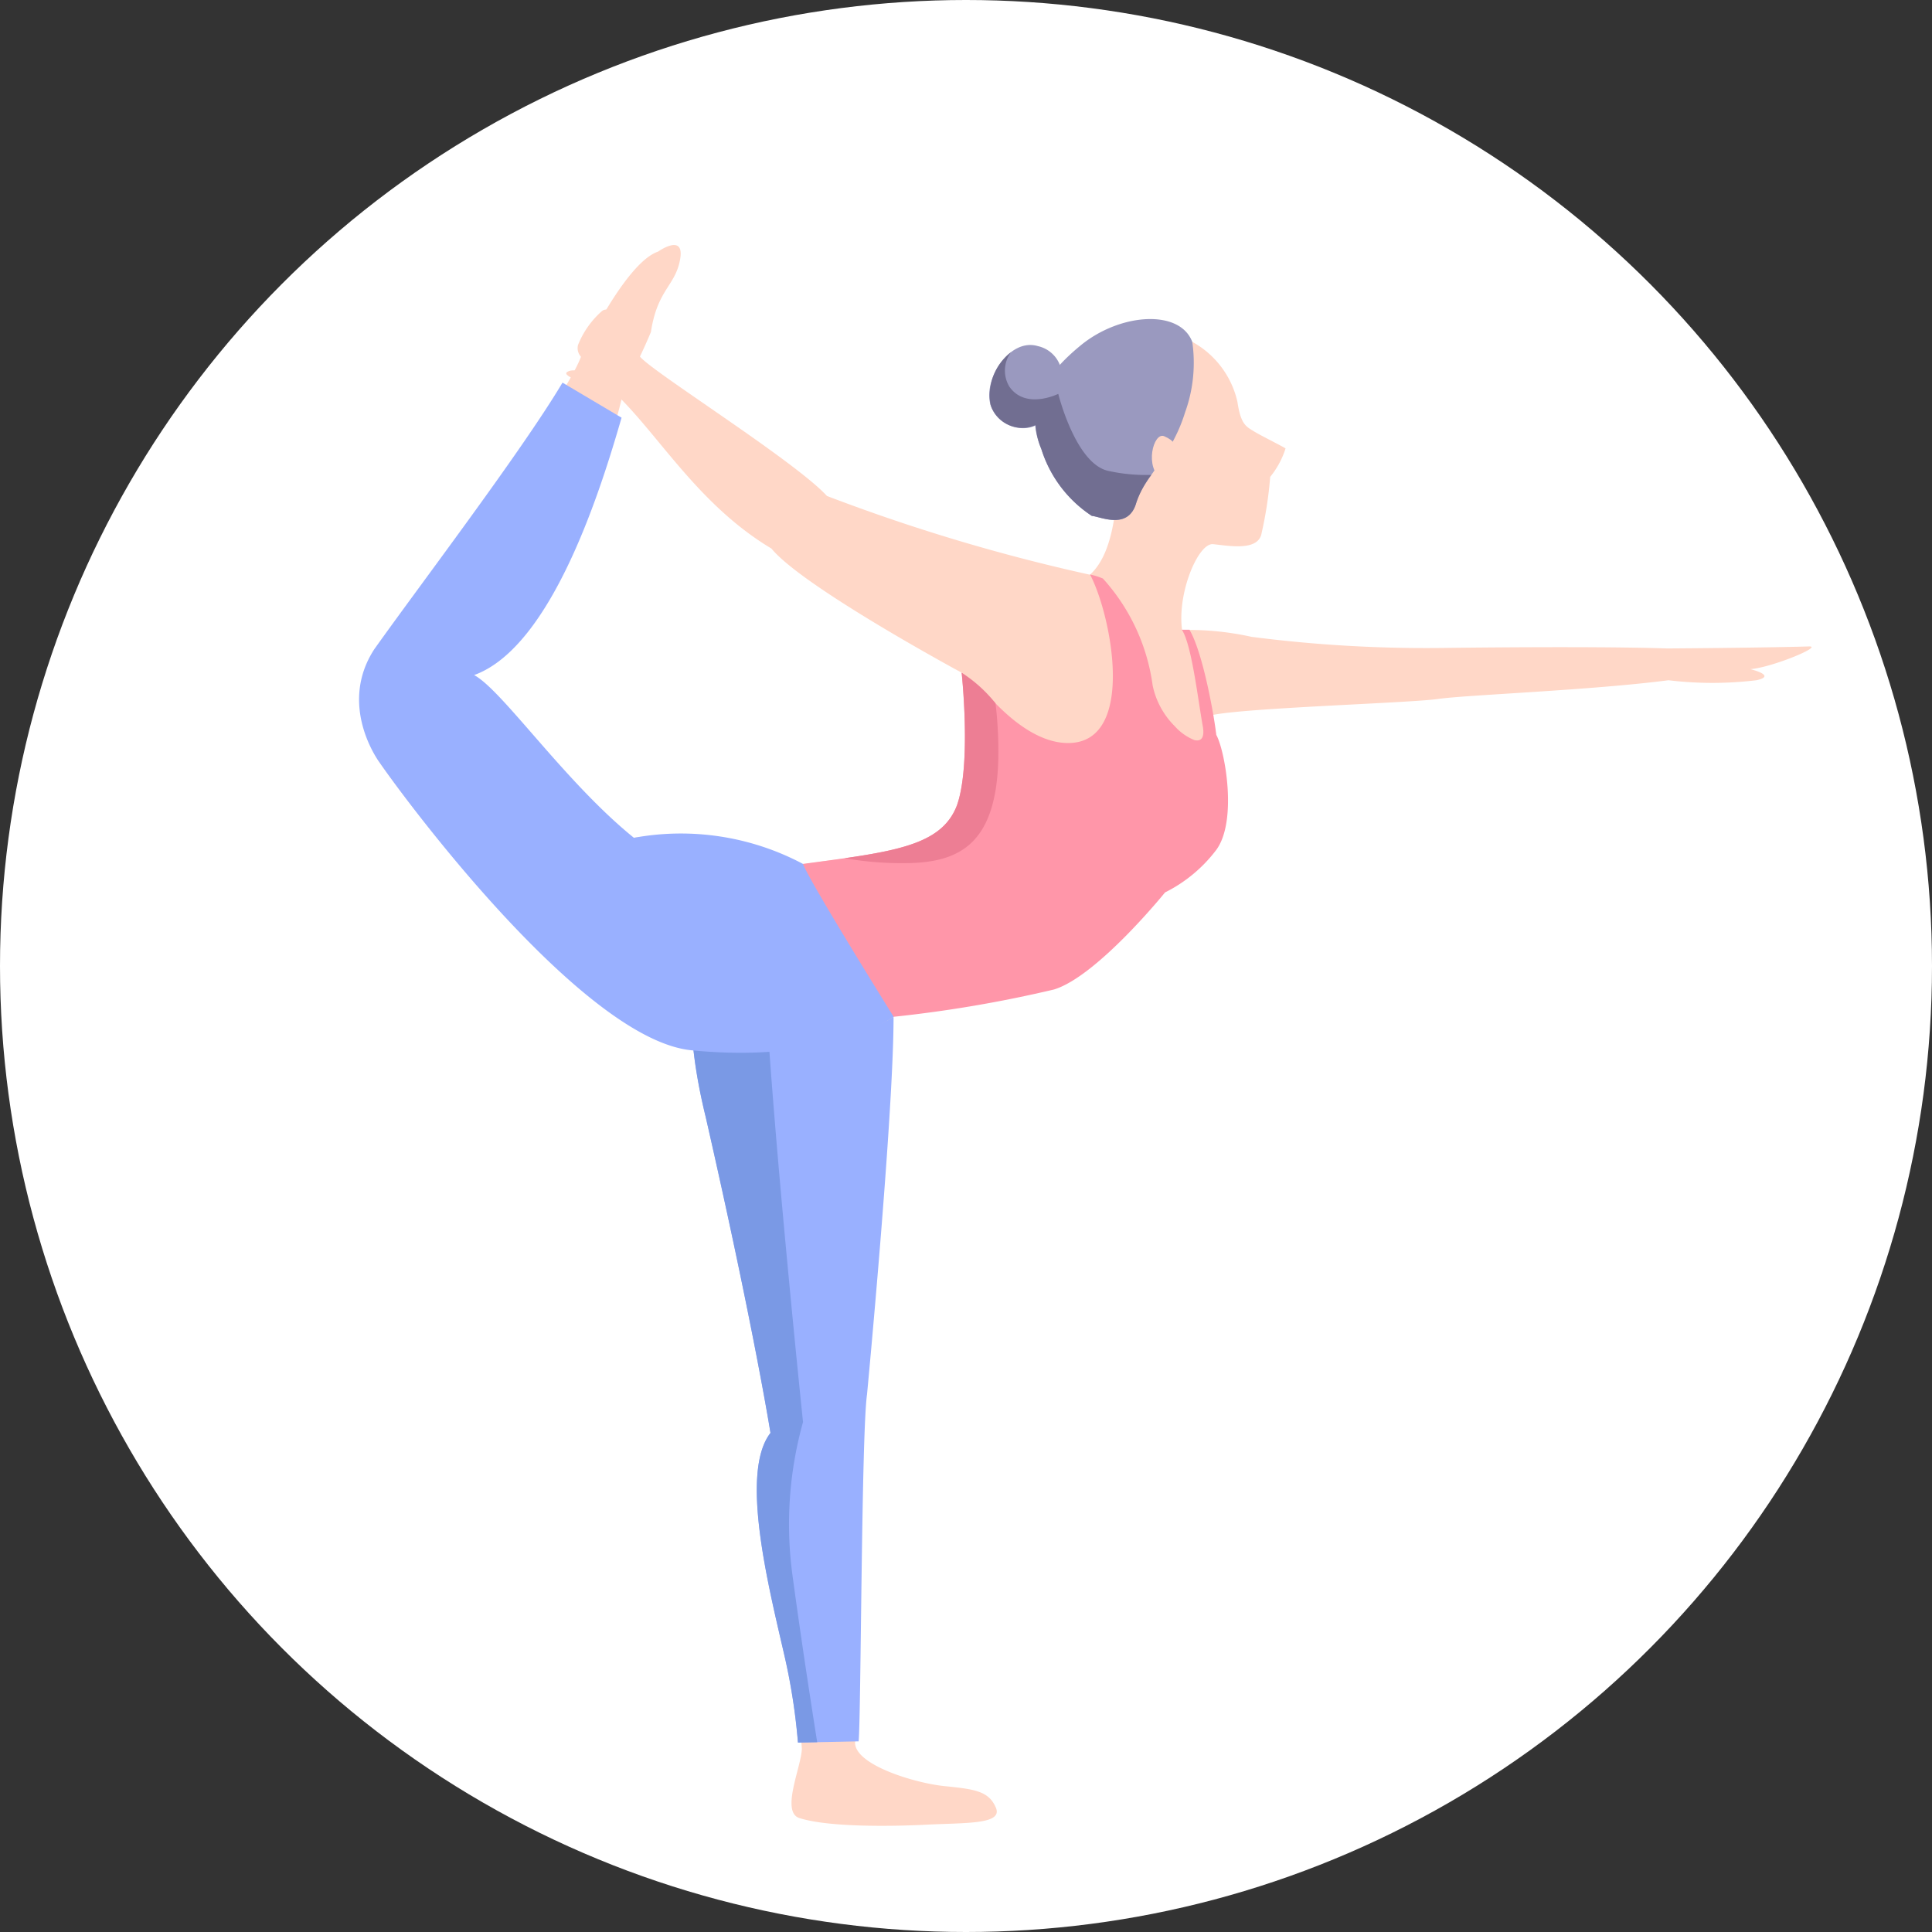 <svg xmlns="http://www.w3.org/2000/svg" width="115" height="115" viewBox="0 0 115 115">
  <rect x="0" y="0" width="115" height="115" fill="#333333" stroke="none"/>
  <g id="Group_7388" data-name="Group 7388" transform="translate(1864.198 -2027.215)">
    <circle id="Ellipse_739" data-name="Ellipse 739" cx="57.5" cy="57.5" r="57.5" transform="translate(-1864.198 2027.215)" fill="#fff"/>
    <g id="Group_7389" data-name="Group 7389">
      <g id="Group_7388-2" data-name="Group 7388">
        <path id="Path_12709" data-name="Path 12709" d="M-1793.759,2065.122c-.541-2.224.834-5.613,1.772-5.516s2.7.436,2.885-.66a23.445,23.445,0,0,0,.511-3.345,5.153,5.153,0,0,0,.914-1.692c-.144-.112-1.442-.746-1.9-1.029s-.767-.415-.966-1.752a5.438,5.438,0,0,0-3.2-3.813s-3.144,4.551-3.727,7.208c-.32,1.463-.087,5.291-1.846,6.9C-1798.7,2063.593-1795.02,2063.9-1793.759,2065.122Z" fill="#ffd7c7"/>
        <path id="Path_12710" data-name="Path 12710" d="M-1799.207,2057.924c.5.036,2.18.876,2.647-.79.4-1.429,2.091-2.73,2.9-5.366a8.688,8.688,0,0,0,.431-4.2c-.743-1.968-4.3-1.716-6.636.2s-3.336,3.833-2.349,6.178A7.4,7.4,0,0,0-1799.207,2057.924Z" fill="#9a99bf"/>
        <path id="Path_12711" data-name="Path 12711" d="M-1801.007,2049.879a1.828,1.828,0,0,0-1.413-2.062c-1.7-.511-3.279,2.02-2.815,3.5s2.47,1.814,3.147.813A6.8,6.8,0,0,0-1801.007,2049.879Z" fill="#9a99bf"/>
        <path id="Path_12712" data-name="Path 12712" d="M-1798.24,2055.241c-1.941-.431-2.966-4.583-2.966-4.583s-1.941.97-2.912-.431a1.847,1.847,0,0,1,.092-2.041,3.238,3.238,0,0,0-1.209,3.131,1.986,1.986,0,0,0,2.676,1.2,4.6,4.6,0,0,0,.346,1.423,7.4,7.4,0,0,0,3.006,3.982c.5.036,2.18.876,2.647-.79a5.844,5.844,0,0,1,.893-1.649A10.341,10.341,0,0,1-1798.24,2055.241Z" fill="#716e91"/>
        <path id="Path_12713" data-name="Path 12713" d="M-1794.273,2053.725s.009-.269-.628-.545-1.23,1.9-.084,2.62Z" fill="#ffd7c7"/>
      </g>
      <path id="Path_12714" data-name="Path 12714" d="M-1794.27,2064.731a17.26,17.26,0,0,1,4.568.391,81.153,81.153,0,0,0,11.449.661s8.805-.121,13.282.03c4.538-.03,7.543-.09,8.444-.12s-2.223,1.262-3.485,1.352c0,0,1.622.39.36.661a21.779,21.779,0,0,1-5.229,0c-4.627.6-12.02.871-13.7,1.112s-10.968.511-13.312.931S-1798.237,2068.067-1794.27,2064.731Z" fill="#ffd7c7"/>
      <path id="Path_12715" data-name="Path 12715" d="M-1828.387,2045.748a.4.4,0,0,1,.533-.009,9.529,9.529,0,0,1,1.727,2.668c.451.751,9.229,6.227,11.152,8.33a110.337,110.337,0,0,0,15.657,4.688c2.013.361,5.481,3.28,5.481,3.28s.919.447,1.4,3,1.2,5.529,1.022,7.452-.361,2.855-2.434,4-4.336,4.918-7.16,6.391-9.41,1.719-10.041,2.2c-3.395-1.382-6.284-6.053-7.486-8.337.451-1.022,7.579-1.052,9.863-2.164s3.164-5.752,1.722-9.989c0,0-9.466-5.108-11.329-7.392-4.327-2.585-6.671-6.717-9.265-9.207a9.058,9.058,0,0,1-2.145-.658c-.519-.346-1.072-.518-.657-.691s1.245.173,1.487.173-.761-1.038-.761-1.038a.758.758,0,0,1-.172-.692A5.3,5.3,0,0,1-1828.387,2045.748Z" fill="#ffd7c7"/>
      <path id="Path_12716" data-name="Path 12716" d="M-1817.84,2113.981c-1.839,2.367-.388,7.7.559,11.823a33.777,33.777,0,0,1,.812,5.511c-.029,1.064-1.273,3.763-.14,4.12,1.887.595,6.021.47,7.513.394,2.386-.122,4.6-.007,4.178-1.01s-1.282-1.106-3.071-1.289-5.453-1.3-5.308-2.663.212-19.406.543-21.7c0,0,1.532-15.569,1.532-21.423l-7.491-8.337s-6.462,1.277-3.269,14.3C-1819.109,2106.3-1817.84,2113.981-1817.84,2113.981Z" fill="#ffd7c7"/>
      <path id="Path_12717" data-name="Path 12717" d="M-1813.09,2130.867c.145-1.361.165-18.351.5-20.645,0,0,1.58-16.623,1.58-22.477l-7.7-8.337s-6.67,1.277-3.477,14.3c2.874,12.594,3.854,18.8,3.854,18.8-1.84,2.367-.116,9.122.83,13.249a36.573,36.573,0,0,1,.806,5.183Z" fill="#99b0ff"/>
      <path id="Path_12718" data-name="Path 12718" d="M-1817.035,2120.92a22.583,22.583,0,0,1,.636-9.059s-1.739-16.662-2.224-25.56a22.071,22.071,0,0,1,.3-6.468l-.392-.425s-6.67,1.277-3.477,14.3c2.874,12.594,3.854,18.8,3.854,18.8-1.84,2.367-.116,9.122.83,13.249a36.573,36.573,0,0,1,.806,5.183l1.147-.022C-1815.591,2130.681-1816.375,2125.814-1817.035,2120.92Z" fill="#7a99e5"/>
      <path id="Path_12719" data-name="Path 12719" d="M-1811.014,2087.745s-3.8,2.607-12.034,1.791c-6.281-.622-16.526-13.995-18.584-16.975a6.307,6.307,0,0,1-.076-6.706c3.229-4.541,11.026-14.534,12.095-17.413,0,0,2.6-5.576,4.585-6.25,0,0,1.6-1.136,1.313.461s-1.348,1.774-1.739,4.328a31.723,31.723,0,0,1-1.564,3.225s-3.225,14.869-9.221,17.033c1.666.877,5.2,6.594,9.3,9.9,4.577-.638,8.368.847,8.408,2.271C-1817.01,2079.727-1809.489,2084.552-1811.014,2087.745Z" fill="#ffd7c7"/>
      <path id="Path_12720" data-name="Path 12720" d="M-1827.2,2052.077c-1.176,4.062-4.1,13.633-8.778,15.321,1.666.877,5.415,6.381,9.513,9.686a15.486,15.486,0,0,1,10.066,1.556c1.526.319,6.91,5.912,5.385,9.105,0,0-3.8,2.8-12.027,1.987-6.281-.623-16.533-14.191-18.591-17.171,0,0-2.483-3.335-.284-6.706,2.733-3.843,8.764-11.772,11.2-15.864Z" fill="#99b0ff"/>
      <path id="Path_12721" data-name="Path 12721" d="M-1791.805,2070.949c.52.911,1.281,5.131,0,6.861a8.677,8.677,0,0,1-3.044,2.525s-4.037,4.99-6.607,5.777a75.952,75.952,0,0,1-9.547,1.626s-4.954-7.946-5.4-9.1c5.34-.712,8.233-1.038,9.167-3.494.865-2.456.277-7.886.277-7.886a18.344,18.344,0,0,1,2.012,1.817c.968.994,2.593,2.383,4.353,2.368,4.047-.034,2.559-7.61,1.279-10.031a4.01,4.01,0,0,1,.767.24,11.83,11.83,0,0,1,2.961,6.367,4.793,4.793,0,0,0,1.315,2.421,3.124,3.124,0,0,0,1.176.83c.51.113.585-.316.492-.83-.291-1.6-.657-4.843-1.245-5.742h.45C-1792.565,2066.083-1791.873,2070.165-1791.805,2070.949Z" fill="#ff96a9"/>
      <path id="Path_12722" data-name="Path 12722" d="M-1813.92,2078.3a19.971,19.971,0,0,0,3.925.288c3.451-.108,5.73-1.613,5.13-8.787-.022-.263-.051-.488-.078-.726a8.372,8.372,0,0,0-2.012-1.817s.588,5.43-.277,7.886C-1808.009,2077.19-1810.149,2077.759-1813.92,2078.3Z" fill="#ed7e94"/>
    </g>
  </g>
</svg>
